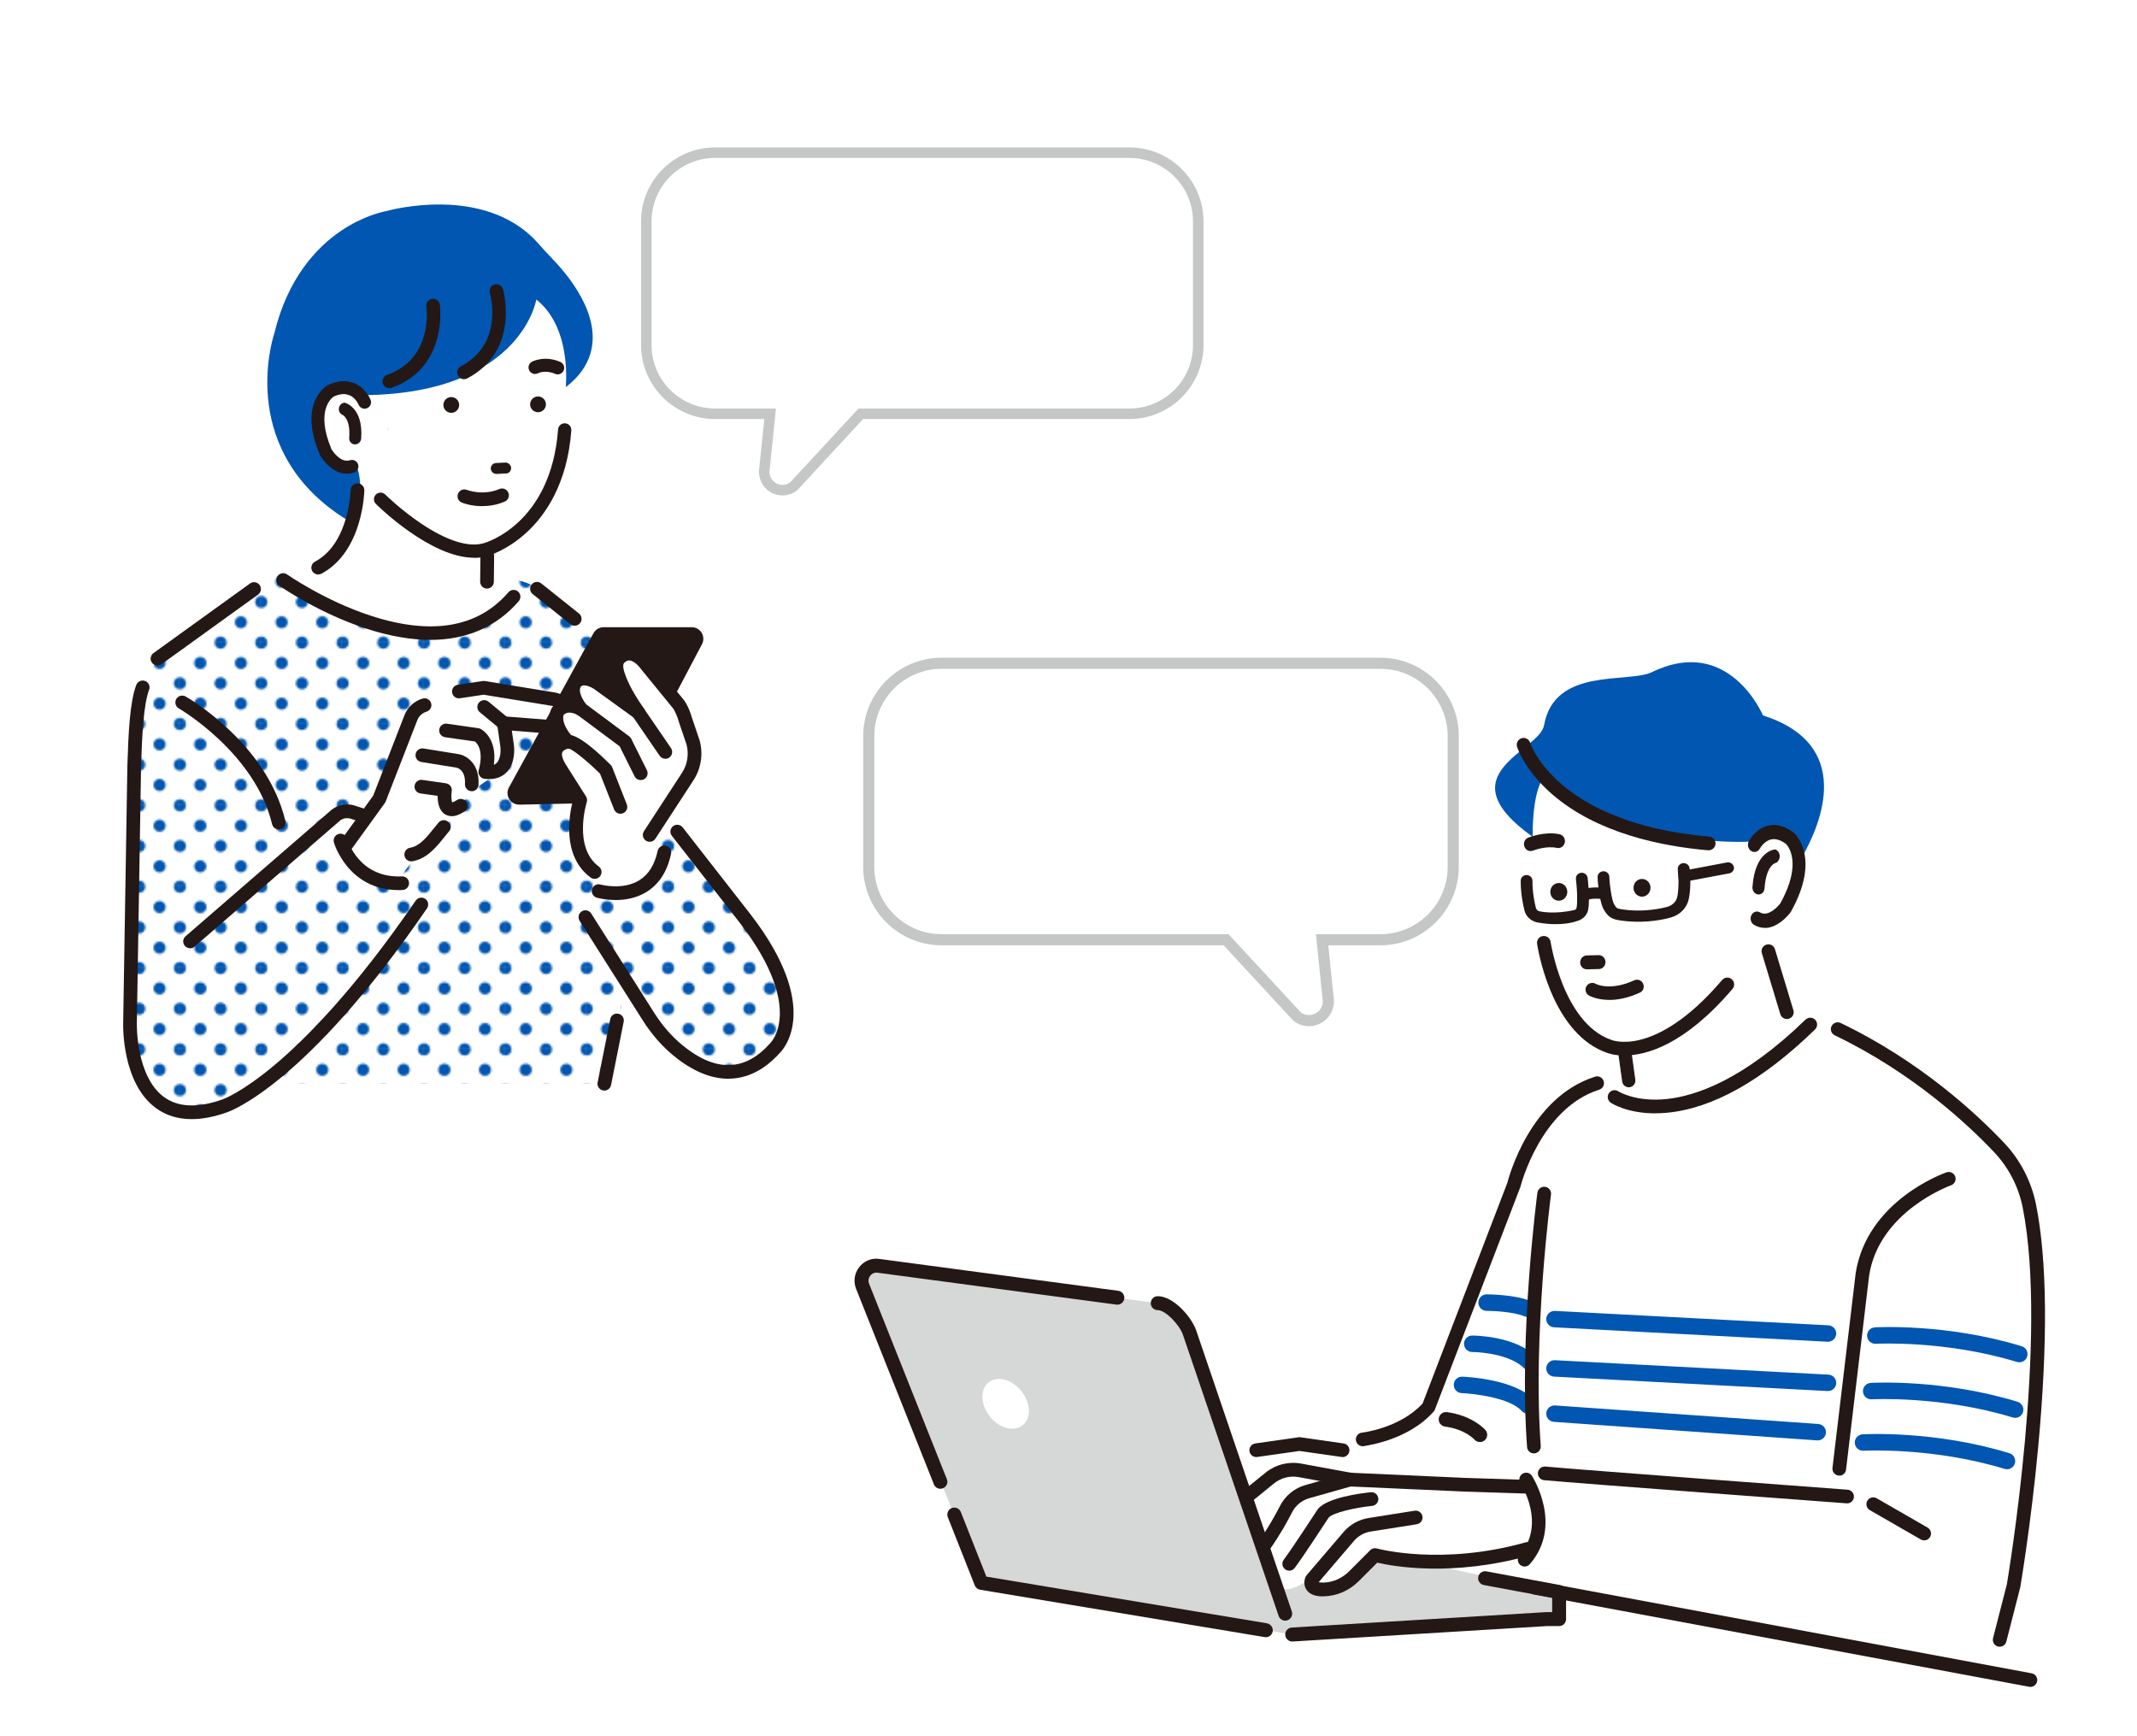 <?xml version="1.0" encoding="UTF-8"?> <svg xmlns="http://www.w3.org/2000/svg" xmlns:xlink="http://www.w3.org/1999/xlink" id="_レイヤー_5" data-name="レイヤー_5" viewBox="0 0 384 312"><defs><style> .cls-1 { fill: #231815; } .cls-2 { fill: #c5c6c6; } .cls-3 { fill: #fff; } .cls-4 { fill: url(#_新規パターンスウォッチ_36); } .cls-5 { fill: none; } .cls-6 { fill: #d6d7d7; } .cls-7 { fill: #0156b1; } .cls-8 { fill: #0056b1; } </style><pattern id="_新規パターンスウォッチ_36" data-name="新規パターンスウォッチ 36" x="0" y="0" width="42.94" height="42.94" patternTransform="translate(-6108.05 -6580.46) scale(.34)" patternUnits="userSpaceOnUse" viewBox="0 0 42.94 42.94"><g><rect class="cls-5" x="0" width="42.94" height="42.94"></rect><path class="cls-8" d="M42.94,46.16c1.77,0,3.22-1.44,3.22-3.22s-1.44-3.22-3.22-3.22-3.22,1.44-3.22,3.22,1.44,3.22,3.22,3.22Z"></path><path class="cls-8" d="M21.47,46.16c1.78,0,3.22-1.44,3.22-3.22s-1.44-3.22-3.22-3.22-3.22,1.44-3.22,3.22,1.44,3.22,3.22,3.22Z"></path><path class="cls-8" d="M0,46.16c1.78,0,3.22-1.44,3.22-3.22s-1.44-3.22-3.22-3.22-3.22,1.44-3.22,3.22,1.44,3.22,3.22,3.22Z"></path><path class="cls-8" d="M42.94,24.69c1.77,0,3.22-1.44,3.22-3.22s-1.44-3.22-3.22-3.22-3.22,1.44-3.22,3.22,1.44,3.22,3.22,3.22Z"></path><path class="cls-8" d="M21.47,24.69c1.78,0,3.22-1.44,3.22-3.22s-1.44-3.22-3.22-3.22-3.22,1.44-3.22,3.22,1.44,3.22,3.22,3.22Z"></path><path class="cls-8" d="M0,24.69c1.78,0,3.22-1.44,3.22-3.22s-1.44-3.22-3.22-3.22-3.22,1.44-3.22,3.22,1.44,3.22,3.22,3.22Z"></path><path class="cls-8" d="M42.94,3.22c1.77,0,3.22-1.44,3.22-3.22s-1.44-3.22-3.22-3.22-3.22,1.44-3.22,3.22,1.44,3.22,3.22,3.22Z"></path><path class="cls-8" d="M21.47,3.22c1.78,0,3.22-1.44,3.22-3.22s-1.44-3.22-3.22-3.22-3.22,1.44-3.22,3.22,1.44,3.22,3.22,3.22Z"></path><path class="cls-8" d="M0,3.22c1.78,0,3.22-1.44,3.22-3.22S1.78-3.22,0-3.22-3.22-1.78-3.22,0-1.78,3.22,0,3.22Z"></path><path class="cls-8" d="M-21.47,3.22c1.78,0,3.22-1.44,3.22-3.22s-1.44-3.22-3.22-3.22-3.22,1.44-3.22,3.22,1.44,3.22,3.22,3.22Z"></path><path class="cls-8" d="M-21.47,0"></path><path class="cls-8" d="M10.74,35.43c1.78,0,3.22-1.44,3.22-3.22s-1.44-3.22-3.22-3.22-3.22,1.44-3.22,3.22,1.44,3.22,3.22,3.22Z"></path><path class="cls-8" d="M32.21,35.43c1.78,0,3.22-1.44,3.22-3.22s-1.44-3.22-3.22-3.22-3.22,1.44-3.22,3.22,1.44,3.22,3.22,3.22Z"></path><circle class="cls-8" cx="10.74" cy="10.74" r="3.22"></circle><path class="cls-8" d="M32.21,13.96c1.78,0,3.22-1.44,3.22-3.22s-1.44-3.22-3.22-3.22-3.22,1.44-3.22,3.22,1.44,3.22,3.22,3.22Z"></path><circle class="cls-8" cx="-10.74" cy="10.74" r="3.22"></circle><path class="cls-8" d="M-10.74,10.74"></path></g></pattern></defs><g><path class="cls-3" d="M60.48,103.82s-6.82-5.3-16.67,3.41l-12.88,8.71s-6.44,3.79-6.44,16.29l-1.14,38.26s-5.3,40.92,20.84,25.76l3.41-1.52h60.75l4.41-18.56,6.82,10.23s7.96,9.47,17.05,3.79c0,0,10.23-4.17,1.52-18.94l-19.7-27.28s-4.57-22.32-14.03-32.76c0,0-10.14-10.15-18.14-6.69l-25.8-.71Z"></path><path class="cls-4" d="M60.48,103.82s-6.82-5.3-16.67,3.41l-12.88,8.71s-6.44,3.79-6.44,16.29l-1.14,38.26s-5.3,40.92,20.84,25.76l3.41-1.52h60.75l4.41-18.56,6.82,10.23s7.96,9.47,17.05,3.79c0,0,10.23-4.17,1.52-18.94l-19.7-27.28s-4.57-22.32-14.03-32.76c0,0-10.14-10.15-18.14-6.69l-25.8-.71Z"></path><path class="cls-3" d="M96.37,53.81s-2.84,17.9-33.62,17.18c0,0-7.01-2.97-5.31,7.54,0,0,1.49,7.04,6.85,5.79,0,0,3.94,11.82-11.68,20.63,0,0,24.15,17.46,40.49,1.34,0,0-8.66.98-5.54-7.59,0,0,10.23-3.13,13.35-17.91l.57-9.38s1.99-11.93-5.11-17.62Z"></path><path class="cls-7" d="M99.17,46.41c-.74-.75-1.52-1.6-2.46-2.67-3.93-4.48-9.92-6.89-17.33-6.99-5.21-.07-9.36,1.01-9.94,1.18-.58.1-4.21.83-8.35,3.68-4.04,2.78-9.37,8.22-11.8,18.31-.21.64-1.91,6.07-.98,12.91.86,6.31,4.21,14.98,15.09,21.22,2.34-5.38.89-9.72.89-9.72-5.36,1.25-6.85-5.79-6.85-5.79-1.7-10.51,5.31-7.54,5.31-7.54,30.78.72,33.62-17.18,33.62-17.18,5.37,4.29,5.54,12.15,5.31,15.74,2.24-1.72,3.71-3.71,4.39-5.95,2.13-7-4.12-14.35-6.9-17.18Z"></path><path class="cls-1" d="M130.87,193.85c-3.15,0-6.47-1.38-9.83-4.14-2.1-1.73-3.96-3.85-5.51-6.3l-11.38-17.94c-.36-.57-.19-1.33.38-1.7.57-.36,1.33-.19,1.7.38l11.38,17.94c1.42,2.23,3.1,4.15,5,5.72,5.94,4.89,11.24,4.78,15.76-.32.02-.03.05-.05.08-.08.05-.05,1.53-1.55,1.67-4.86.14-3.18-.98-8.64-7.1-16.61l-12.29-15.74c-.42-.54-.32-1.31.21-1.73.53-.42,1.31-.32,1.73.21l12.29,15.75c12.64,16.47,5.94,23.99,5.23,24.71-2.79,3.13-5.94,4.7-9.3,4.7Z"></path><path class="cls-1" d="M69.6,77.12c0-.06-.01-.12-.02-.18.13.38.09.33.02.18Z"></path><g><path class="cls-1" d="M66.6,71.87h0c-.03-.09-.87-2.17-2.97-3.02-1.39-.56-2.96-.46-4.65.32-.03.01-.05.03-.08.04-.22.12-5.43,3.12-1.42,12.53.02.04.04.09.06.13.02.04.6,1.03,1.57,1.89.75.67,1.55,1.1,2.36,1.28.1.02.2.04.3.05.18.03.36.04.54.04.43,0,.87-.07,1.3-.22.29-.1.53-.31.67-.58.14-.28.16-.59.06-.89-.1-.29-.31-.53-.58-.67-.28-.14-.59-.16-.89-.06-1.64.55-3.14-1.7-3.29-1.95-2.98-7.06.06-9.28.41-9.51,1.06-.47,1.99-.56,2.75-.26,1.16.46,1.69,1.72,1.7,1.73.24.59.92.88,1.51.64.59-.24.88-.91.65-1.5Z"></path><path class="cls-1" d="M61.85,72.37s-.04,0-.06,0c-.42.1-.74.4-.86.81-.12.41-.02.84.28,1.15l.09.09s.04.03.06.04c.07.02,1.67.52,1.39,4.25-.04.53.32,1.02.84,1.13.03,0,.05.01.08.01.03,0,.07,0,.1,0,.02,0,.03,0,.05,0,.56,0,1.03-.46,1.08-1.04.41-5.64-2.89-6.43-3.04-6.47Z"></path></g><path class="cls-1" d="M77.65,97.34l.25-.43-.25.43s0,0,0,0Z"></path><g><path class="cls-1" d="M89.14,83.26l1.69-.06c.51-.02.94.38.96.89.02.51-.38.94-.89.96l-1.69.06c-.51.02-.94-.38-.96-.89-.02-.51.38-.94.89-.96Z"></path><path class="cls-1" d="M89.15,85.16c-.51-.01-.94-.43-.95-.95,0-.26.08-.51.26-.7.18-.19.42-.3.68-.31l1.69-.06c.53-.02.99.41,1.01.95,0,.26-.08.51-.26.7-.18.19-.42.3-.68.31l-1.69.06s-.04,0-.06,0ZM90.89,83.26s-.03,0-.05,0l-1.69.06h0c-.23,0-.45.11-.61.28-.16.17-.24.39-.24.63.02.46.39.83.85.84.02,0,.03,0,.05,0l1.69-.06c.23,0,.45-.11.61-.28.16-.17.24-.39.24-.63-.02-.46-.39-.83-.85-.84ZM89.14,83.26h0s0,0,0,0Z"></path></g><g><path class="cls-1" d="M98.1,72.72c-.04.78-.7,1.39-1.48,1.36-.78-.04-1.39-.7-1.36-1.48.04-.78.7-1.39,1.48-1.36.78.04,1.39.7,1.36,1.48Z"></path><path class="cls-1" d="M82.51,72.83c-.04.78-.7,1.39-1.48,1.36-.78-.04-1.39-.7-1.36-1.48.04-.78.7-1.39,1.48-1.36.78.04,1.39.7,1.36,1.48Z"></path></g><path class="cls-1" d="M100.18,67.28c.46,0,.9-.25,1.1-.7.26-.59,0-1.28-.6-1.54-2.8-1.23-5-.09-5.09-.04-.57.3-.79,1.01-.48,1.58.3.57,1,.79,1.57.49.08-.04,1.35-.64,3.06.11.15.06.3.1.45.1Z"></path><path class="cls-1" d="M85.2,100.25c.81,0,1.59-.1,2.35-.32.13-.03,3.53-.98,7.1-4.27,3.26-3,7.29-8.61,8.01-18.31.05-.66-.44-1.23-1.1-1.28-.66-.05-1.23.44-1.28,1.1-1.26,16.9-12.89,20.32-13.38,20.45-2.74.78-6.61-.44-11.23-3.54-3.63-2.44-6.42-5.18-6.44-5.21-.47-.46-1.22-.46-1.69,0-.46.47-.46,1.22,0,1.69.44.43,9.85,9.67,17.64,9.67Z"></path><path class="cls-1" d="M86.65,90.96c-2.1,0-3.59-.61-3.68-.65-.63-.26-.92-.98-.66-1.61.26-.63.98-.92,1.6-.66.05.02,2.84,1.11,5.82-.16.62-.27,1.35.02,1.61.65.27.62-.02,1.35-.65,1.61-1.45.62-2.84.81-4.04.81Z"></path><path class="cls-1" d="M83.39,68.15c-.44,0-.87-.24-1.09-.66-.32-.6-.09-1.34.51-1.66,7.78-4.11,5.32-12.81,5.21-13.17-.19-.65.18-1.33.83-1.53.65-.19,1.33.17,1.53.82.03.11,3.17,10.99-6.42,16.05-.18.1-.38.14-.57.14Z"></path><path class="cls-1" d="M69.96,69.76c-.51,0-.98-.31-1.16-.82-.23-.64.11-1.34.75-1.57,8.29-2.94,7.12-11.9,7.06-12.28-.1-.67.37-1.29,1.04-1.39.67-.1,1.29.37,1.39,1.04.02.11,1.54,11.33-8.67,14.95-.14.05-.27.07-.41.07Z"></path><path class="cls-1" d="M57.18,103.24c-.44,0-.87-.24-1.09-.65-.32-.6-.09-1.34.51-1.66,6.15-3.25,6.4-12.76,6.41-12.86.01-.68.58-1.22,1.25-1.21.68.01,1.22.57,1.21,1.25,0,.11-.06,2.78-1.01,5.93-1.28,4.28-3.6,7.41-6.7,9.05-.18.1-.38.14-.57.14Z"></path><path class="cls-1" d="M87.51,105.77h-.01c-.68,0-1.22-.56-1.22-1.24l.05-4.6c0-.68.57-1.23,1.24-1.22.68,0,1.22.56,1.22,1.24l-.05,4.6c0,.67-.56,1.22-1.23,1.22Z"></path><path class="cls-1" d="M77.3,114.98c-3.47,0-7.26-.66-11.34-1.97-8.68-2.81-15.49-7.57-15.78-7.77-.56-.39-.69-1.16-.3-1.71.39-.56,1.16-.69,1.71-.3.07.05,6.84,4.77,15.17,7.46,10.87,3.51,19.15,2.07,24.6-4.26.44-.51,1.22-.57,1.73-.13.51.44.57,1.22.13,1.73-3.98,4.62-9.38,6.96-15.94,6.96Z"></path><path class="cls-1" d="M34.43,201.11c-2.45,0-4.59-.66-6.39-1.97-6.13-4.46-5.92-14.8-5.91-15.23l.76-46.4c.19-5.9.45-11.43,1.6-14.43.24-.63.95-.95,1.59-.71.63.24.95.95.71,1.59-1,2.65-1.26,8.18-1.44,13.62l-.76,46.39c0,.11-.18,9.51,4.91,13.19,2.54,1.84,6.07,1.97,10.5.4.05-.02,3.43-1.21,9.36-6.19,5.48-4.6,14.33-13.45,25.34-29.53.38-.56,1.15-.7,1.71-.32.56.38.7,1.15.32,1.71-21.65,31.61-35.36,36.46-35.93,36.65-2.3.82-4.43,1.23-6.36,1.23Z"></path><path class="cls-1" d="M28.3,119.59c-.38,0-.76-.18-1-.51-.4-.55-.27-1.32.28-1.72l17.35-12.51c.55-.4,1.32-.27,1.72.28.4.55.27,1.32-.28,1.72l-17.35,12.51c-.22.16-.47.23-.72.23Z"></path><path class="cls-1" d="M34.15,170.4c-.34,0-.69-.14-.93-.42-.44-.51-.39-1.29.12-1.73l26.24-22.73s.05-.04.07-.06c1.2-.89,2.76-1.15,4.18-.67l1.98.66c.64.21.99.91.78,1.56-.21.64-.91.99-1.56.78l-1.98-.66c-.64-.21-1.35-.11-1.9.29l-26.2,22.7c-.23.2-.52.3-.8.3Z"></path><path class="cls-1" d="M50.09,149.04c-.56,0-1.06-.38-1.2-.94-3.06-12.82-16.63-20.72-16.76-20.8-.59-.34-.79-1.09-.46-1.68.34-.59,1.09-.79,1.68-.46.6.34,14.62,8.49,17.93,22.37.16.66-.25,1.32-.91,1.48-.1.02-.19.03-.29.03Z"></path><path class="cls-1" d="M108.59,195.97c-.08,0-.16,0-.24-.02-.67-.13-1.1-.78-.96-1.45l2.27-11.37c.13-.67.78-1.1,1.45-.96.67.13,1.1.78.96,1.45l-2.27,11.37c-.12.58-.63.99-1.2.99Z"></path><path class="cls-3" d="M103.45,126.72l-11.93-2.28s-9.38-2.21-16.83,3.03c0,0-7.63,25.44-13.9,24.16,0,0,5.05,8.32,10.31,7.01l2.98-3.87s4.65-2.35,7.06-8.12l3.57-4.48,3.18-2.17s4.99-2.34,3.11-8.71l10.66.81,1.77-5.4Z"></path><path class="cls-1" d="M73.89,154.79c-.59,0-1.12-.43-1.21-1.04-.11-.67.35-1.3,1.02-1.41,1.69-.27,2.98-1.89,4.23-3.45.3-.38.59-.74.88-1.08.44-.51,1.22-.57,1.73-.13.51.44.57,1.22.13,1.73-.26.31-.54.65-.82,1.01-1.4,1.75-3.14,3.93-5.76,4.35-.07.01-.13.02-.2.02Z"></path><path class="cls-1" d="M90.53,131.19c-.28,0-.55-.09-.78-.28l-3.53-2.92c-.52-.43-.6-1.21-.16-1.73.43-.52,1.21-.6,1.73-.16l3.53,2.92c.52.43.6,1.21.16,1.73-.24.29-.59.45-.95.45Z"></path><path class="cls-1" d="M84.78,142.18s-.04,0-.07,0c-.68-.04-1.2-.61-1.16-1.29.14-2.68-1.5-2.94-1.57-2.95l-6.28-1.01c-.67-.11-1.13-.74-1.02-1.41.11-.67.74-1.12,1.41-1.02l6.25,1.01c1.34.19,3.86,1.59,3.65,5.52-.03.66-.58,1.16-1.23,1.16Z"></path><path class="cls-1" d="M81.15,146.66c-.44,0-.85-.12-1.21-.35-1.09-.7-1.31-2.17-1.3-3.29l-3.1-.44c-.67-.1-1.14-.72-1.04-1.39.1-.67.72-1.14,1.39-1.04l4.24.61c.33.05.62.22.81.48.2.26.28.59.23.92-.11.76-.07,1.69.09,2.03.13-.03.39-.12.84-.42.56-.38,1.33-.22,1.71.34.38.57.22,1.33-.34,1.71-.85.57-1.62.85-2.3.85Z"></path><path class="cls-1" d="M61.79,153.58c-.25,0-.5-.08-.72-.23-.55-.4-.67-1.17-.27-1.72l6.26-8.65,5.62-14.46c.56-1.44,1.78-2.55,3.26-2.99.65-.19,1.33.18,1.53.83.19.65-.18,1.33-.83,1.53-.75.22-1.37.79-1.65,1.52l-5.68,14.61c-.04.1-.09.19-.15.28l-6.35,8.78c-.24.33-.62.51-1,.51Z"></path><path class="cls-1" d="M87.9,140.01c-.27,0-.56-.02-.86-.06-.35-.05-.66-.24-.86-.54s-.26-.66-.16-1c.94-3.5-.25-4.82-.67-5.16l-5.38-.77c-.67-.1-1.14-.72-1.04-1.39.1-.67.72-1.14,1.39-1.04l5.65.81c.13.02.26.06.38.12.14.07,3.06,1.6,2.39,6.45.29-.11.43-.25.5-.32.74-.73.74-2.28.69-2.77l-.6-4.21c-.05-.37.07-.74.32-1.02.26-.27.62-.41.99-.38l8.8.69c.92-.22.98-1.03.97-1.28-.01-.53-.31-1.14-1.09-1.27l-12.42-2.03-4.26.64c-.67.1-1.3-.36-1.4-1.03-.1-.67.36-1.3,1.03-1.4l4.45-.67c.13-.02.25-.02.38,0l12.61,2.06c1.82.3,3.12,1.79,3.16,3.64.04,1.86-1.16,3.37-2.98,3.75l-.14.03c-.11.02-.22.03-.33.02l-7.45-.59.39,2.72c.04.34.32,3.15-1.4,4.84-.56.55-1.52,1.15-3.05,1.15Z"></path><path class="cls-1" d="M71.64,159.95c-9.17,0-11.62-8.5-11.64-8.58-.18-.65.2-1.33.86-1.51.65-.18,1.33.2,1.51.86.08.29,2.1,7.12,9.85,6.77.68-.04,1.25.49,1.28,1.17s-.49,1.25-1.17,1.28c-.24.01-.47.02-.7.02Z"></path><g><path class="cls-1" d="M92.53,142.1l15.19-27.72c.15-.27.44-.44.75-.44h15.83c.64,0,1.05.68.75,1.25l-14.44,27.36c-.14.27-.43.45-.73.45l-16.58.36c-.66.01-1.08-.69-.77-1.26Z"></path><path class="cls-1" d="M93.28,144.59c-.73,0-1.4-.37-1.78-1-.39-.64-.41-1.42-.05-2.08l15.19-27.72c.37-.67,1.07-1.08,1.83-1.08h15.83c.74,0,1.4.38,1.78,1.01.38.63.4,1.4.06,2.05l-14.44,27.36c-.35.67-1.04,1.09-1.8,1.11l-16.58.36s-.03,0-.05,0ZM93.61,142.69h0,0ZM108.69,115.17l-14.77,26.95,15.71-.34,14.04-26.61h-14.98ZM92.53,142.1h0,0Z"></path></g><path class="cls-1" d="M103.27,112.44c-.27,0-.54-.09-.77-.27l-6.78-5.41c-.53-.42-.62-1.2-.19-1.73.42-.53,1.2-.62,1.73-.19l6.78,5.41c.53.42.62,1.2.19,1.73-.24.3-.6.46-.96.46Z"></path><g><path class="cls-3" d="M124.55,133.46l-1.36-4.02c-.25-.93-.86-2.51-1.53-3.2l-5.92-7.26s-2.29-2.9-4.48-.69c-.6.6-.59,1.59-.37,2.41.34,1.3,1.27,3.76,3.84,7.36l-7.26-5.24s-2.65-1.86-4.03-.2c0,0-1.54,1.54,1.01,4.84,0,0-2.69-1.63-4.24.4,0,0-1.24,2,1.82,5.45,0,0-4,.53-1.38,4.77l3.62,5.71s-2.84,8.89,2.6,12.92l2.87,3.59,1.29-.22c3.24-.56,6.14-2.36,8.09-5.02h0l-1.1-6.07,5.56-9.42c1.18-1.81,1.53-4.02.98-6.11Z"></path><path class="cls-1" d="M106.85,157.93c-.25,0-.51-.08-.73-.24-5.3-3.93-3.77-11.56-3.2-13.72l-3.32-5.24c-1.11-1.79-1.37-3.33-.77-4.59.3-.63.75-1.06,1.22-1.37-2.18-3.24-1.04-5.31-.89-5.56.02-.03.04-.07.07-.1.79-1.04,1.8-1.44,2.79-1.5-.72-2.16.19-3.45.47-3.79h0c.9-1.08,2.26-1.4,3.84-.91.99.31,1.76.83,1.84.89l2.47,1.78c-.49-1.07-.78-1.93-.95-2.59-.38-1.45-.12-2.76.69-3.58,1.05-1.06,2.13-1.23,2.85-1.19,1.93.11,3.32,1.8,3.47,1.99l5.88,7.21c.89.95,1.53,2.72,1.79,3.66l1.35,3.98s.02.05.02.08c.64,2.41.22,5-1.14,7.09l-6.83,10.48c-.37.57-1.13.73-1.7.36-.57-.37-.73-1.13-.36-1.7l6.83-10.48c.98-1.5,1.28-3.35.83-5.08l-1.35-3.98s-.02-.05-.02-.08c-.25-.93-.8-2.22-1.22-2.66-.02-.03-.05-.05-.07-.08l-5.92-7.26c-.22-.27-.99-1.03-1.69-1.07-.2-.01-.53.03-.96.46-.18.18-.2.68-.06,1.24.28,1.08,1.12,3.41,3.65,6.96.35.49.29,1.16-.13,1.59-.43.42-1.1.48-1.59.13l-7.26-5.25s-1.76-1.14-2.37-.41c-.05.06-.02.04-.05.06-.23.36-.29,1.45,1.09,3.24.36.47.34,1.13-.06,1.57-.39.44-1.05.54-1.55.23-.17-.1-1.69-.95-2.55,0-.09.29-.37,1.66,1.68,3.98.3.34.39.82.23,1.24-.16.43-.54.73-.99.79-.22.03-.93.23-1.13.68-.2.44.03,1.25.64,2.23l3.61,5.7c.2.31.24.69.13,1.03-.02.08-2.5,8.1,2.16,11.56.55.4.66,1.17.26,1.72-.24.33-.61.5-.99.5ZM104.29,123.48h0Z"></path></g><path class="cls-1" d="M119.56,136.35c-.39,0-.78-.19-1.02-.53l-4.84-7.06c-.38-.56-.24-1.33.32-1.71.56-.38,1.33-.24,1.71.32l4.84,7.06c.38.56.24,1.33-.32,1.71-.21.15-.45.22-.69.22Z"></path><path class="cls-1" d="M115.13,140.18c-.45,0-.89-.25-1.1-.68l-2.69-5.39-7.63-5.68c-.54-.41-.66-1.18-.25-1.72.41-.54,1.18-.66,1.72-.25l7.87,5.85c.15.11.28.26.37.44l2.82,5.65c.3.61.06,1.35-.55,1.65-.18.09-.36.13-.55.13Z"></path><path class="cls-1" d="M111.49,146.23c-.49,0-.95-.3-1.14-.78l-2.53-6.42c-2.33-2.3-4.84-4.32-5.63-4.52-.6.09-1.19-.28-1.36-.88-.19-.65.19-1.33.84-1.52.52-.15,2.11-.6,8.07,5.36.12.12.21.26.27.42l2.62,6.66c.25.63-.06,1.35-.69,1.59-.15.06-.3.09-.45.09ZM102.14,134.51h0s0,0,0,0Z"></path><path class="cls-1" d="M110.59,161.73c-1.87,0-3.26-.39-3.36-.42-.65-.19-1.03-.87-.84-1.52.19-.65.87-1.03,1.52-.84.06.02,3.95,1.07,6.93-.74,1.68-1.02,2.8-2.8,3.33-5.29.14-.66.79-1.09,1.46-.95.66.14,1.09.79.95,1.46-.67,3.19-2.18,5.51-4.48,6.9-1.84,1.11-3.85,1.41-5.5,1.41Z"></path></g><polygon class="cls-6" points="277.91 290.95 232.2 293.73 179.72 280.61 184.21 273.11 219.1 273.11 280.16 286.08 280.16 290.95 277.91 290.95"></polygon><path class="cls-6" d="M213.72,239.38l18.48,54.35-55.87-9.3-21.36-53.36c-.54-1.51.34-3.09,1.78-3.52.36-.11.74-.12,1.11-.07l50.17,6.71c2.13-.02,4.95,3.19,5.69,5.19Z"></path><path class="cls-3" d="M176.53,250.94c-.03,2.36,1.82,4.86,4.12,5.6,2.3.73,4.19-.58,4.22-2.94s-1.82-4.86-4.12-5.6c-2.3-.73-4.19.58-4.22,2.94Z"></path><path class="cls-3" d="M298.36,192.14s-18.01.83-23.56,13.3l-17.46,46.01s-3.33,6.1-18.29,8.59c0,0-10.25-1.66-17.46,2.22l7.76,22.17s1.01,3.66,7.48-1.94c0,0-4.71,4.99,4.43,2.49l3.88-3.88s1.11-2.22,6.1-.28c0,0,13.03,1.66,18.57-1.66l.83,2.49,87.03,16.63s4.43-10.53,7.48-41.85c0,0,1.66-21.89.83-32.7,0,0-1.39-14.69-10.81-21.62,0,0-16.07-11.92-22.17-16.35,0,0-8.87-6.65-13.3-.55l-21.34,6.93Z"></path><path class="cls-3" d="M277.85,139.12s-2.96,1.85-2.37,14.17c0,0-.12,30.93,15.35,35.54l1.84,6.45s4.77,12.57,30.63-8.86l-5.99-19.8s6.36-1.27,6.73-11.25c0,0-1.29-10.87-9.7-4.14,0,0-22.52,1.49-36.49-12.12Z"></path><path class="cls-3" d="M277.85,139.12s-2.96,1.85-2.37,14.17c0,0-.12,30.93,15.35,35.54l1.84,6.45s4.77,12.57,30.63-8.86l-5.99-19.8s6.36-1.27,6.73-11.25c0,0-1.29-10.87-9.7-4.14,0,0-22.52,1.49-36.49-12.12Z"></path><path class="cls-7" d="M277.85,139.12c13.97,13.6,36.49,12.12,36.49,12.12,6.53-5.23,8.77.17,9.44,2.84,3.62-6.34,9.3-20.3-6.99-25.52,0,0-6.09-14.52-19.94-7.78-4.29,2.08-17.53-1-19.4,9.56-.84,4.72-17.96,8.69-2.05,20.03-.02-9.69,2.45-11.24,2.45-11.24Z"></path><path class="cls-1" d="M280.17,161.86c-.84.04-1.56-.64-1.59-1.52-.04-.88.61-1.62,1.46-1.66.84-.04,1.56.64,1.59,1.52s-.61,1.62-1.46,1.66Z"></path><path class="cls-1" d="M295.12,161.13c-.84.04-1.56-.64-1.59-1.52-.04-.88.61-1.62,1.46-1.66.84-.04,1.56.64,1.59,1.52.04.88-.62,1.62-1.46,1.66Z"></path><g><path class="cls-1" d="M280.14,152.28h0c-.12.02-.24,0-.35-.02-1.99-.44-4.32.48-4.35.49-.12.05-.25.07-.37.08-.44,0-.86-.27-1.03-.73-.22-.58.06-1.24.62-1.47.12-.05,2.96-1.16,5.58-.59.28.06.53.24.69.49.16.25.21.56.15.86-.1.48-.47.84-.93.89Z"></path><path class="cls-1" d="M275.05,152.94c-.5,0-.95-.32-1.13-.81-.24-.64.07-1.36.69-1.61.12-.05,2.98-1.18,5.64-.6.31.07.58.26.76.54.17.28.24.61.17.94-.11.53-.52.92-1.03.99,0,0,0,0-.01,0h0c-.12.02-.25,0-.38-.02-1.87-.41-4.04.39-4.28.48-.14.05-.28.08-.42.08h-.01ZM278.66,149.99c-2.07,0-3.93.74-3.95.75-.5.2-.75.79-.56,1.32.15.4.52.66.92.66.11,0,.22-.02.33-.07.25-.1,2.48-.92,4.42-.5.1.02.21.03.31.01l.02.11v-.11c.4-.05.74-.38.82-.8.05-.27,0-.54-.14-.77-.14-.23-.36-.38-.62-.44-.51-.11-1.04-.16-1.55-.16Z"></path></g><path class="cls-1" d="M287.31,171.64s-.04,0-.05,0l-2.14.05c-.66.02-1.19.59-1.18,1.28.01.67.53,1.21,1.18,1.22.02,0,.04,0,.05,0l2.14-.05c.32,0,.62-.14.85-.39.22-.24.34-.56.33-.89-.01-.66-.54-1.21-1.18-1.22Z"></path><path class="cls-1" d="M311.57,155.86c-.07-.56-.6-.96-1.19-.89l-6.77,1.28v-.18c-.04-.56-.53-.98-1.13-.97-.29.02-.55.14-.74.35-.18.2-.27.46-.26.72l.1,1.77s.01.08.03.1c.01.76,0,2.19-.25,3.22-.2.79-.85,1.43-1.7,1.68-.68.2-4.31,1.13-8.49.42-.64-.11-.75-.2-1.17-.95-.34-.6-.76-3.14-.82-4.85,0-.27-.12-.52-.32-.71-.21-.19-.48-.29-.76-.28-.29,0-.56.13-.75.33-.19.2-.28.45-.28.72.02.52.07,1.18.15,1.86-.49-.02-1.13-.01-1.77.1-.07-1.04-.17-1.83-.17-1.84-.07-.56-.6-.96-1.17-.9-.29.03-.54.17-.72.39-.17.21-.24.47-.21.74,0,.01.17,1.43.22,2.89-.02.14-.02.27,0,.39.01.79-.02,1.41-.1,1.85-.03.16-.13.36-.33.41-3.65.87-6.26.27-6.29.26-.34-.06-.61-.3-.69-.6-.24-.9-.65-2.93-.62-4.89,0-.27-.1-.53-.3-.73-.2-.19-.47-.3-.74-.31-.58,0-1.07.44-1.07,1.01-.03,2.17.42,4.44.69,5.43.29,1.07,1.21,1.89,2.35,2.09.99.18,1.96.28,2.87.3.06,0,.13,0,.19,0,2.1.03,3.54-.35,4.38-.68.87-.34,1.49-1.07,1.65-1.96.08-.46.13-1.07.13-1.8.59-.16,1.43-.16,2.03-.1.18.83.37,1.45.58,1.82.63,1.13,1.22,1.75,2.67,2,1.05.18,2.14.27,3.24.29,3.02.04,5.35-.52,6.22-.77,1.58-.45,2.79-1.66,3.16-3.16.27-1.1.32-2.46.32-3.45l6.91-1.3c.29-.03.54-.18.72-.4.17-.21.24-.48.2-.74Z"></path><g><g><path class="cls-1" d="M317.31,166.62c-.71.04-1.4-.13-2.06-.52-.51-.3-.71-1-.44-1.57.26-.56.89-.78,1.4-.48,1.64.97,3.5-1.26,3.78-1.62,4.14-7.43,1.35-10.54,1.02-10.88-1.02-.75-1.97-1.03-2.82-.82-1.3.31-2.04,1.67-2.05,1.68-.29.54-.93.72-1.42.39-.49-.33-.66-1.03-.37-1.58.05-.09,1.18-2.2,3.35-2.75,1.44-.36,2.96.04,4.5,1.19.02.02.04.03.06.05.2.18,4.85,4.4-.54,14.03-.02.04-.05.08-.08.12-.03.04-.75,1.02-1.83,1.78-.84.6-1.68.92-2.5.96Z"></path><path class="cls-1" d="M317.11,166.74c-.67,0-1.31-.18-1.92-.54-.56-.33-.78-1.1-.49-1.72.15-.31.4-.54.7-.63.29-.09.59-.05.86.11,1.58.93,3.42-1.33,3.63-1.59,4.09-7.34,1.35-10.4,1.03-10.72-.98-.72-1.9-.99-2.71-.79-1.24.3-1.97,1.61-1.98,1.63-.16.3-.42.51-.73.58-.29.07-.6.02-.85-.16-.54-.36-.72-1.14-.41-1.73.05-.09,1.2-2.25,3.43-2.8,1.48-.37,3.03.04,4.6,1.21.02.02.05.04.07.06.2.18,4.92,4.46-.52,14.17-.03.05-.05.09-.08.13-.08.11-.79,1.05-1.86,1.81-.86.61-1.72.94-2.56.99h0c-.07,0-.14,0-.21,0ZM317.31,166.62h0,0ZM315.72,164.04c-.08,0-.16.01-.24.04-.25.08-.45.26-.56.51-.24.51-.06,1.15.4,1.42.63.37,1.3.54,1.99.5.8-.04,1.62-.36,2.44-.94,1.06-.75,1.78-1.72,1.81-1.76.02-.03.05-.07.07-.11,5.35-9.54.77-13.71.57-13.88-.02-.02-.04-.03-.06-.05-1.51-1.13-3-1.52-4.41-1.17-2.13.53-3.23,2.6-3.28,2.69-.26.49-.11,1.14.34,1.43.2.14.44.18.67.12.25-.06.45-.23.59-.47,0-.01.78-1.41,2.13-1.74.88-.21,1.86.07,2.91.84.35.35,3.19,3.52-.98,11.02-.37.47-2.23,2.67-3.94,1.66-.14-.08-.28-.12-.43-.12Z"></path></g><g><path class="cls-1" d="M316.04,160.61c-.05,0-.11,0-.17,0-.53-.07-.9-.63-.86-1.22.46-6.36,3.85-6.63,3.99-6.63h0c.77.36.91,1.52.25,2.08l-.1.09c-.08,0-1.9.29-2.21,4.71-.04.55-.43.96-.91.99Z"></path><path class="cls-1" d="M315.99,160.73s-.09,0-.13,0c-.58-.08-1.01-.68-.96-1.35.47-6.47,3.95-6.73,4.1-6.74.02,0,.04,0,.06.01.39.18.67.57.73,1.04.06.48-.11.94-.45,1.23l-.1.09s-.04.02-.06.03c-.07,0-1.8.28-2.11,4.61-.04.59-.48,1.06-1.02,1.09h0s-.04,0-.05,0ZM316.04,160.61h0,0ZM318.98,152.86c-.35.03-3.42.49-3.86,6.53-.04.55.3,1.04.76,1.1.05,0,.1,0,.15,0,.42-.02.77-.4.8-.88.3-4.23,1.99-4.76,2.27-4.81l.08-.07c.29-.24.42-.62.37-1.03-.05-.38-.26-.69-.57-.85Z"></path></g></g><g><path class="cls-1" d="M292.67,195.28c-.54,0-1.01-.4-1.08-.95l-.76-5.51c-.08-.6.34-1.15.94-1.23.6-.08,1.15.34,1.23.94l.76,5.51c.08.6-.34,1.15-.94,1.23-.05,0-.1.01-.15.01Z"></path><path class="cls-1" d="M292.67,195.38c-.59,0-1.1-.44-1.18-1.03l-.76-5.51c-.04-.32.04-.63.23-.88.19-.25.47-.42.79-.46.32-.04.63.04.88.23.25.19.42.47.46.79l.76,5.51c.09.65-.37,1.26-1.02,1.35-.06,0-.11.01-.16.01ZM291.92,187.68s-.09,0-.14,0c-.26.04-.5.17-.66.39-.16.21-.23.47-.19.74l.76,5.51c.07.54.58.92,1.12.85.54-.07.93-.58.85-1.12l-.76-5.51c-.04-.26-.17-.5-.39-.66-.17-.13-.38-.2-.6-.2Z"></path></g><path class="cls-1" d="M295.26,176.76c-.28-.61-1-.87-1.6-.6-4.36,2-6.83.68-6.93.63-.57-.33-1.31-.14-1.65.43-.34.57-.15,1.32.42,1.66.06.03,1.29.75,3.42.8.22,0,.45,0,.7,0,1.61-.07,3.31-.51,5.04-1.3.29-.13.52-.38.63-.68.11-.3.1-.63-.03-.93Z"></path><path class="cls-1" d="M224.08,270.15c-.36,0-.71-.15-.95-.45-.43-.53-.35-1.3.18-1.73l4.07-3.31c1.8-1.47,4.15-2.07,6.43-1.65l8.98,1.65,20.52.92,11.44.37c.68.02,1.21.59,1.19,1.27-.02.67-.57,1.19-1.23,1.19-.01,0-.03,0-.04,0l-11.46-.37-20.62-.92c-.06,0-.11,0-.17-.02l-9.06-1.66c-1.58-.29-3.19.13-4.44,1.14l-4.07,3.31c-.23.19-.5.28-.78.28Z"></path><path class="cls-1" d="M291.9,189.68c-1.85,0-2.99-.42-3.28-.54-4.18-1.49-7.65-5.37-10.05-11.21-1.77-4.32-2.34-8.17-2.37-8.33-.1-.67.37-1.3,1.04-1.39.67-.1,1.3.37,1.39,1.04.03.18,2.24,14.55,10.83,17.59.03.01.07.02.1.04,0,0,1.97.81,5.33-.07,3.19-.83,8.31-3.35,14.56-10.7.44-.52,1.22-.58,1.73-.14.52.44.58,1.22.14,1.73-8.65,10.15-15.58,11.97-19.44,11.97Z"></path><path class="cls-1" d="M321.09,183.12c-.53,0-1.02-.34-1.18-.87l-3.32-10.97c-.2-.65.17-1.34.82-1.53.65-.2,1.34.17,1.53.82l3.32,10.97c.2.65-.17,1.34-.82,1.53-.12.04-.24.05-.36.05Z"></path><path class="cls-1" d="M297.43,200.07c-5.08,0-7.86-1.82-7.99-1.91-.56-.38-.71-1.14-.34-1.71.38-.56,1.14-.71,1.7-.34.06.04,3.11,1.96,8.66,1.39,5.24-.54,13.83-3.45,24.97-14.27.49-.47,1.27-.46,1.74.02.47.49.46,1.27-.02,1.74-9.45,9.19-18.43,14.23-26.69,14.98-.71.07-1.39.09-2.04.09Z"></path><path class="cls-1" d="M241.27,261.83c-.06,0-.12,0-.18-.01l-7.59-1.08-7.59,1.08c-.67.1-1.3-.37-1.39-1.04-.1-.67.37-1.3,1.04-1.39l7.76-1.11c.12-.02.23-.02.35,0l7.76,1.11c.67.1,1.14.72,1.04,1.39-.09.61-.61,1.06-1.22,1.06Z"></path><path class="cls-1" d="M244.87,259.89c-.54,0-1.03-.36-1.19-.9-.18-.65.2-1.33.86-1.51h0c.08-.02,6.92-.74,11.09-5.27l15.22-39.64c.34-1.31,4.19-15.42,15.77-19.09.65-.21,1.34.15,1.54.8.21.65-.15,1.34-.8,1.54-10.56,3.35-14.11,17.27-14.14,17.41-.01.05-.03.1-.05.14l-15.33,39.92c-.05.14-.13.27-.23.38-4.62,5.2-12.08,6.08-12.42,6.18-.11.03-.22.04-.33.04Z"></path><path class="cls-1" d="M237.69,286.87c-1.43,0-2.42-.41-2.94-1.21-.52-.79-.4-1.72-.15-2.29.05-.1.11-.2.18-.29l6.65-7.78c1.15-1.34,2.74-2.23,4.48-2.51l8.28-1.31c.67-.11,1.3.35,1.41,1.02.11.67-.35,1.3-1.02,1.41l-8.28,1.31c-1.16.18-2.23.78-2.99,1.67l-6.35,7.43c.15.04.42.08.84.07,1.7-.03,3.34-.75,4.61-2.01l3.81-3.81c.32-.32.78-.44,1.21-.31.11.03,11.53,3.17,26.77-1.11.65-.18,1.33.2,1.52.85.18.65-.2,1.33-.85,1.52-13.92,3.91-24.58,1.94-27.39,1.29l-3.32,3.32c-1.72,1.72-3.95,2.69-6.3,2.73-.05,0-.1,0-.15,0Z"></path><path class="cls-1" d="M227.13,279.01c-.25,0-.49-.07-.71-.23-.55-.39-.69-1.16-.3-1.71,1.77-2.5,3.08-4.88,3.87-6.43.93-1.84,2.6-3.21,4.57-3.77l7.75-2.19c.65-.19,1.33.19,1.52.85.19.65-.19,1.33-.85,1.52l-7.75,2.19c-1.31.37-2.43,1.29-3.05,2.52-.83,1.62-2.2,4.11-4.05,6.73-.24.34-.62.52-1.01.52Z"></path><path class="cls-1" d="M331.9,270.15s-.06,0-.09,0c-.49-.04-48.58-3.61-54.35-4.16-.68-.06-1.17-.67-1.11-1.34.06-.68.67-1.17,1.34-1.11,5.74.55,53.81,4.12,54.3,4.16.68.05,1.19.64,1.14,1.32-.05.65-.59,1.14-1.23,1.14Z"></path><path class="cls-1" d="M330.51,265.16s-.1,0-.15,0c-.67-.08-1.16-.69-1.08-1.37l4.16-34.92s0-.03,0-.04c2.03-13.05,15.75-17.95,16.33-18.16.64-.22,1.34.12,1.57.76.22.64-.12,1.34-.76,1.57h0c-.13.05-12.89,4.63-14.71,16.19l-4.15,34.9c-.07.63-.61,1.09-1.22,1.09Z"></path><path class="cls-1" d="M345.75,276.8c-.21,0-.42-.05-.61-.16l-9.15-5.27c-.59-.34-.79-1.09-.45-1.68.34-.59,1.09-.79,1.68-.45l9.15,5.27c.59.34.79,1.09.45,1.68-.23.4-.64.62-1.07.62Z"></path><path class="cls-1" d="M359.33,295.92c-.1,0-.2-.01-.31-.04-.66-.17-1.05-.84-.89-1.5l2.48-9.65c.29-1.69,7.43-44.55,2.86-67.69-.74-3.76-2.52-7.21-5.13-9.98-4.69-4.96-14.65-14.29-28.65-21.01-.61-.29-.87-1.03-.58-1.64.29-.61,1.03-.87,1.64-.58,14.35,6.89,24.56,16.45,29.37,21.54,2.94,3.11,4.93,6.98,5.76,11.19,1.99,10.06,2.11,24.68.37,43.44-1.3,13.93-3.2,25.08-3.22,25.19,0,.03-.01.07-.02.1l-2.49,9.7c-.14.56-.64.92-1.19.92ZM361.83,284.99h0,0Z"></path><path class="cls-1" d="M364.85,303.13c-.08,0-.16,0-.25-.02l-89.11-16.61c-.67-.13-1.1-.78-.96-1.45.13-.67.78-1.1,1.45-.96l89.11,16.61c.67.14,1.1.78.96,1.45-.12.58-.63.99-1.2.99Z"></path><path class="cls-1" d="M231.66,282.25c-.26,0-.52-.08-.74-.25-.54-.41-.65-1.18-.24-1.72,1.46-1.93,6-8.91,6.05-8.98.02-.03.05-.07.07-.1,1.67-2.09,7.71-2.86,9.52-3.04.68-.07,1.28.42,1.35,1.1.07.68-.42,1.28-1.1,1.35-3.19.33-7.05,1.24-7.82,2.1-.49.75-4.65,7.14-6.11,9.06-.24.32-.61.49-.98.49Z"></path><path class="cls-1" d="M273.97,281.51c-.29,0-.57-.1-.81-.3-.51-.45-.57-1.22-.12-1.74,2.01-2.32,2.67-5.16,1.96-8.45-.56-2.57-1.77-4.46-1.79-4.48-.37-.57-.21-1.33.36-1.7.57-.37,1.33-.21,1.7.36.06.09,5.71,8.9-.38,15.89-.24.28-.59.42-.93.42Z"></path><path class="cls-1" d="M307.04,152.8s-.07,0-.11,0c-8.33-.72-19.95-3.05-28.04-10.09-4.95-4.31-6.23-8.34-6.29-8.51-.2-.65.17-1.34.81-1.54.65-.2,1.33.16,1.54.81.02.05,1.2,3.66,5.7,7.51,4.19,3.59,12.19,8.13,26.49,9.36.68.06,1.18.65,1.12,1.33-.06.64-.59,1.12-1.22,1.12Z"></path><path class="cls-1" d="M265.93,259.14c-.36,0-.72-.15-.98-.44-.08-.09-1.74-1.87-5.29-2.34-.72-.1-1.22-.76-1.13-1.47.1-.72.76-1.22,1.47-1.13,4.59.61,6.82,3.1,6.91,3.21.48.55.42,1.37-.12,1.85-.25.22-.56.32-.86.32Z"></path><path class="cls-7" d="M328.48,241.11s-.05,0-.08,0l-49.15-2.59c-.81-.04-1.44-.74-1.4-1.55.04-.81.74-1.44,1.55-1.4l49.15,2.59c.81.04,1.44.74,1.4,1.55-.04.79-.69,1.4-1.47,1.4Z"></path><path class="cls-7" d="M328.48,249.97s-.05,0-.08,0l-49.15-2.59c-.81-.04-1.44-.74-1.4-1.55.04-.81.74-1.44,1.55-1.4l49.15,2.59c.81.04,1.44.74,1.4,1.55-.04.79-.69,1.4-1.47,1.4Z"></path><path class="cls-7" d="M326.63,258.84s-.07,0-.11,0l-47.3-3.33c-.81-.06-1.43-.76-1.37-1.58.06-.81.77-1.42,1.58-1.37l47.3,3.33c.81.06,1.43.76,1.37,1.58-.05.78-.7,1.37-1.47,1.37Z"></path><path class="cls-7" d="M274.52,236.67c-.19,0-.39-.04-.58-.12-1.89-.81-5.56-.99-6.81-.99-.82,0-1.48-.66-1.48-1.48,0-.82.66-1.48,1.48-1.48.21,0,5.14.01,7.97,1.23.75.32,1.1,1.19.78,1.94-.24.56-.78.9-1.36.9Z"></path><path class="cls-7" d="M274.89,246.28c-.38,0-.76-.14-1.04-.43-2.37-2.37-7.52-2.89-9.3-2.89-.82,0-1.48-.66-1.48-1.48s.66-1.48,1.48-1.48c.31,0,7.68.04,11.39,3.76.58.58.58,1.51,0,2.09-.29.29-.67.43-1.04.43Z"></path><path class="cls-7" d="M274.52,254.04c-.41,0-.81-.17-1.1-.5-2.08-2.34-8.49-3.1-10.78-3.2-.81-.03-1.45-.72-1.41-1.54.03-.81.71-1.45,1.54-1.41.97.04,9.59.5,12.87,4.19.54.61.49,1.54-.12,2.08-.28.25-.63.37-.98.37Z"></path><path class="cls-1" d="M275.63,261.18c-.64,0-1.18-.49-1.23-1.14-1.49-20.31,1.82-45.45,1.86-45.71.09-.67.71-1.15,1.38-1.06.67.09,1.15.71,1.06,1.38-.03.25-3.31,25.15-1.84,45.2.05.68-.46,1.27-1.14,1.32-.03,0-.06,0-.09,0Z"></path><path class="cls-7" d="M362.84,244.8c-.14,0-.29-.02-.43-.06-12.88-3.93-25.23-3.27-25.35-3.26-.81.05-1.51-.57-1.56-1.39-.05-.81.57-1.51,1.39-1.56.52-.03,12.98-.71,26.39,3.39.78.24,1.22,1.06.98,1.84-.19.64-.78,1.05-1.41,1.05Z"></path><path class="cls-7" d="M362.1,254.78c-.14,0-.29-.02-.43-.06-12.88-3.93-25.23-3.27-25.35-3.26-.81.04-1.51-.57-1.56-1.39-.05-.81.57-1.51,1.39-1.56.52-.03,12.98-.71,26.39,3.39.78.24,1.22,1.06.98,1.84-.19.64-.78,1.05-1.41,1.05Z"></path><path class="cls-7" d="M360.63,264.02c-.14,0-.29-.02-.43-.06-12.88-3.93-25.23-3.27-25.35-3.26-.81.04-1.51-.57-1.56-1.39-.05-.81.57-1.51,1.39-1.56.52-.03,12.98-.71,26.39,3.39.78.24,1.22,1.06.98,1.84-.19.64-.78,1.05-1.41,1.05Z"></path><g><path class="cls-1" d="M232.13,289.58l-17.22-50.61c-.89-2.4-4.08-6.04-6.86-6.04h-.03c-.33,0-.65.13-.88.37-.23.24-.36.55-.36.89,0,.69.57,1.24,1.25,1.24,1.39,0,3.84,2.56,4.51,4.36l17.22,50.59c.17.51.65.85,1.19.85.14,0,.27-.02.4-.07.65-.22,1-.94.78-1.59Z"></path><path class="cls-1" d="M170.14,266.77h0c.13-.31.13-.65,0-.96l-14-35.19c-.13-.38-.1-.78.08-1.13.18-.36.51-.63.89-.75.16-.05.35-.06.58-.03l42.92,5.73c.33.05.66-.04.92-.24.27-.2.44-.5.49-.83.05-.33-.04-.66-.25-.93-.2-.27-.5-.44-.83-.48l-42.93-5.73c-.58-.08-1.13-.04-1.63.11-1.03.31-1.91,1.04-2.4,2.02-.5.98-.56,2.09-.19,3.13l14.03,35.26c.19.48.65.78,1.16.78.16,0,.32-.03.47-.09.31-.13.55-.36.68-.67Z"></path><path class="cls-1" d="M227.67,291.71l-50.43-8.39-4.59-11.61c-.12-.31-.36-.56-.67-.69-.31-.13-.65-.14-.96-.02-.31.12-.56.36-.69.67-.13.31-.14.65-.02.96l4.85,12.27c.16.41.53.7.96.78l51.13,8.51c.07.01.14.02.21.02.61,0,1.13-.44,1.23-1.05.05-.33-.02-.66-.22-.93-.19-.27-.48-.45-.81-.51Z"></path><path class="cls-1" d="M280.39,284.85l-13.3-2.48c-.33-.06-.66,0-.94.2-.28.19-.46.48-.52.8-.06.33,0,.66.2.94.19.28.47.46.8.52l12.28,2.29v2.58h-1s-.06,0-.08,0l-45.71,2.77c-.33.02-.64.17-.86.42-.22.25-.33.57-.31.91.04.66.59,1.18,1.25,1.18.02,0,.05,0,.08,0l45.67-2.77h2.21c.69,0,1.25-.56,1.25-1.25v-4.87c0-.6-.43-1.12-1.02-1.23Z"></path></g><path class="cls-2" d="M140.62,89.03c-.78,0-1.57-.22-2.27-.66-1.43-.91-2.18-2.56-1.92-4.24l.91-8.83h-8.84c-7.34,0-13.31-5.97-13.31-13.31v-22.19c0-7.34,5.97-13.31,13.31-13.31h74.45c7.34,0,13.31,5.97,13.31,13.31v22.19c0,7.34-5.97,13.31-13.31,13.31h-47.86l-11.73,12.69c-.09.1-.19.18-.29.26-.73.52-1.59.78-2.45.78ZM128.5,30.27c-5.25,0-9.53,4.27-9.53,9.53v22.19c0,5.25,4.27,9.53,9.53,9.53h10.93c.53,0,1.04.23,1.4.62.36.4.53.93.48,1.46l-1.13,10.97s-.01.09-.02.13c-.04.2.03.36.21.47.13.08.26.1.4.05l12.11-13.1c.36-.39.86-.61,1.39-.61h48.68c5.25,0,9.53-4.27,9.53-9.53v-22.19c0-5.25-4.27-9.53-9.53-9.53h-74.45Z"></path><path class="cls-3" d="M202.95,28.38h-74.45c-6.31,0-11.42,5.11-11.42,11.42v22.19c0,6.31,5.11,11.42,11.42,11.42h10.93l-1.13,10.97c-.36,2.06,1.96,3.53,3.67,2.32l12.3-13.29h48.68c6.31,0,11.42-5.11,11.42-11.42v-22.19c0-6.31-5.11-11.42-11.42-11.42Z"></path><g><path class="cls-2" d="M235.21,184.41c.83,0,1.66-.23,2.4-.7,1.52-.96,2.31-2.72,2.03-4.49l-.96-9.35h9.36c7.77,0,14.09-6.32,14.09-14.09v-23.5c0-7.77-6.32-14.09-14.09-14.09h-78.84c-7.77,0-14.09,6.32-14.09,14.09v23.5c0,7.77,6.32,14.09,14.09,14.09h50.67l12.43,13.44c.09.1.2.19.31.27.78.55,1.68.83,2.59.83ZM248.04,122.19c5.56,0,10.09,4.53,10.09,10.09v23.5c0,5.56-4.53,10.09-10.09,10.09h-11.58c-.57,0-1.11.24-1.48.66-.38.42-.56.98-.5,1.54l1.19,11.62s.01.1.02.14c.04.21-.04.38-.22.49-.14.09-.28.11-.42.05l-12.83-13.87c-.38-.41-.91-.64-1.47-.64h-51.55c-5.56,0-10.09-4.53-10.09-10.09v-23.5c0-5.56,4.53-10.09,10.09-10.09h78.84Z"></path><path class="cls-3" d="M169.2,120.19h78.84c6.68,0,12.09,5.41,12.09,12.09v23.5c0,6.68-5.41,12.09-12.09,12.09h-11.58l1.19,11.62c.39,2.19-2.07,3.74-3.88,2.46l-13.02-14.08h-51.55c-6.68,0-12.09-5.41-12.09-12.09v-23.5c0-6.68,5.41-12.09,12.09-12.09Z"></path></g></svg> 